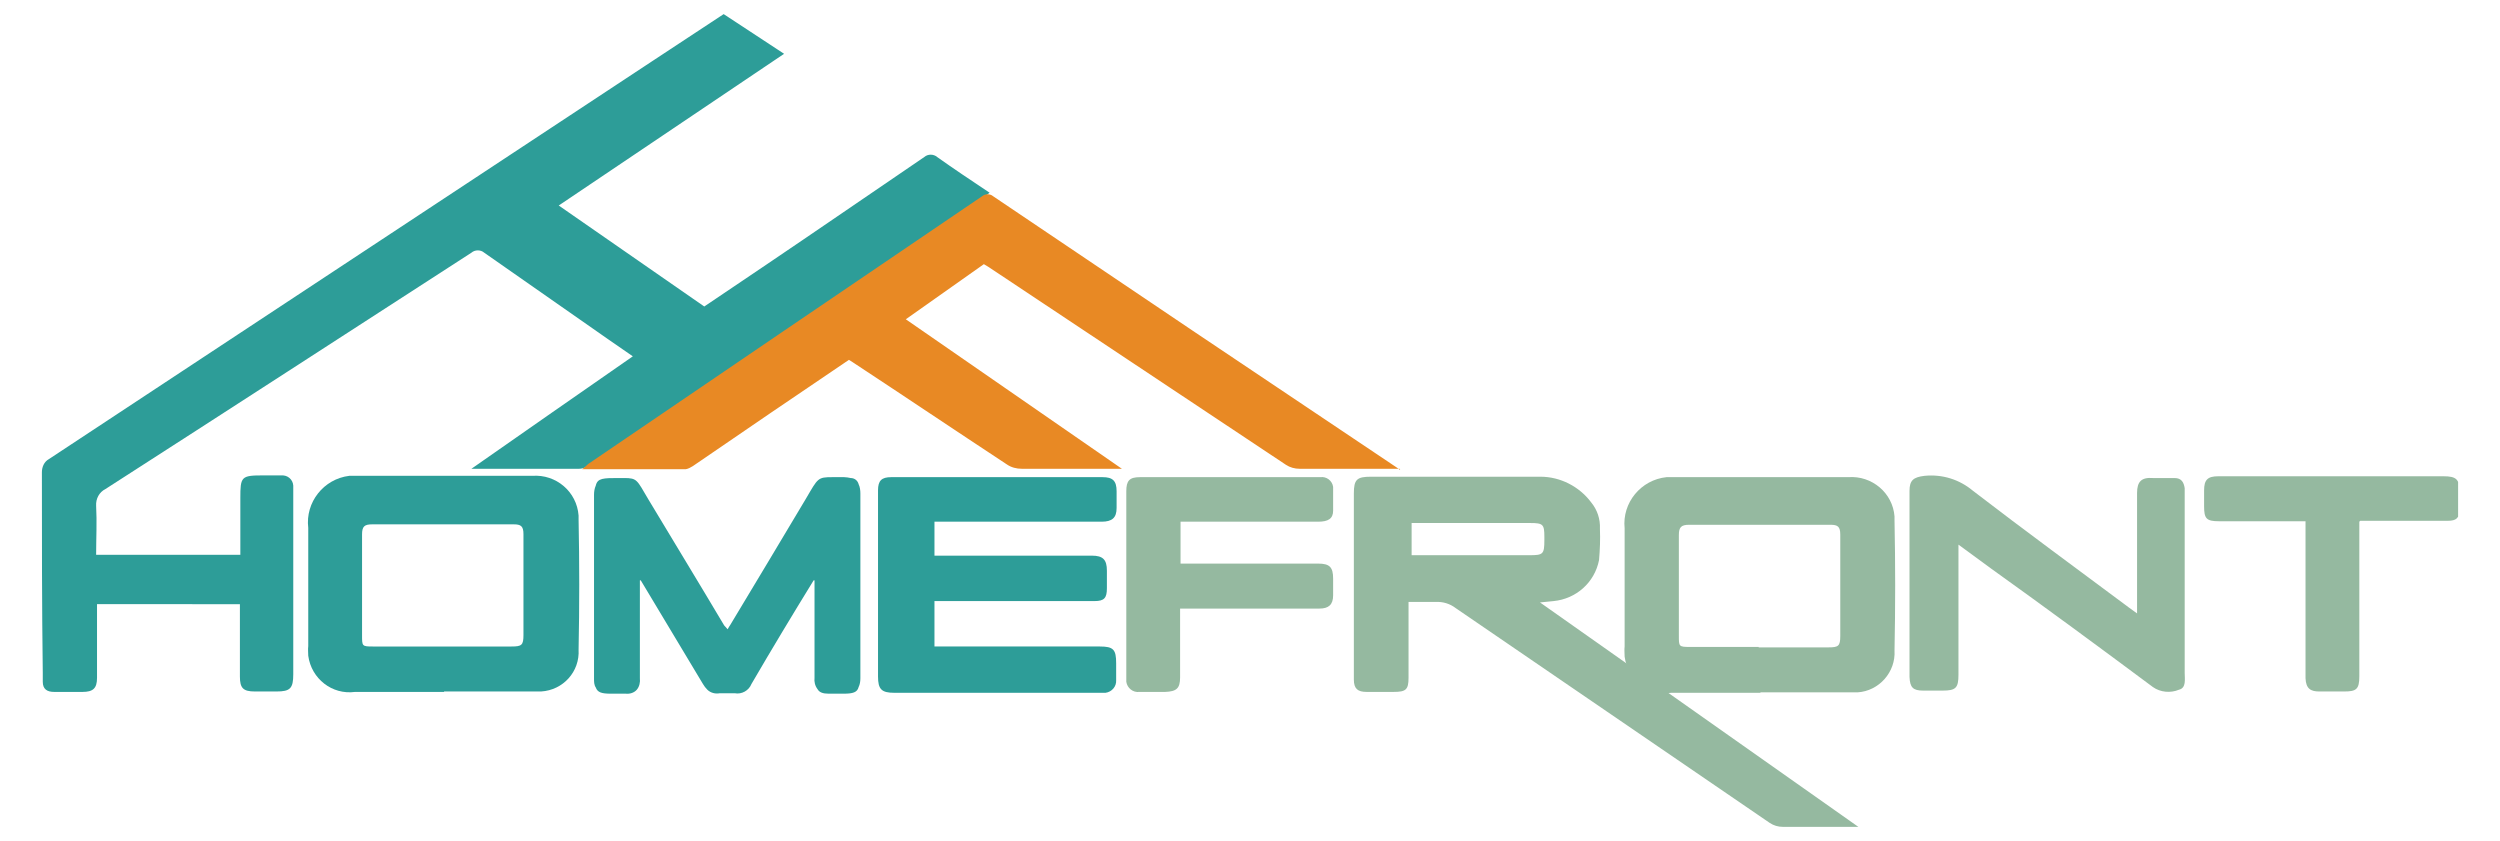 <?xml version="1.0" encoding="UTF-8"?>
<svg id="Layer_1" xmlns="http://www.w3.org/2000/svg" xmlns:xlink="http://www.w3.org/1999/xlink" version="1.1" viewBox="0 0 566.9 190.8">
  <!-- Generator: Adobe Illustrator 29.7.1, SVG Export Plug-In . SVG Version: 2.1.1 Build 8)  -->
  <defs>
    <style>
      .st0 {
        fill: none;
      }

      .st1 {
        fill: #2d9d98;
      }

      .st2 {
        fill: #e88924;
      }

      .st3 {
        fill: #95b9a0;
      }

      .st4 {
        clip-path: url(#clippath);
      }
    </style>
    <clipPath id="clippath">
      <rect class="st0" x="9.4" y="3.2" width="548" height="184.4"/>
    </clipPath>
  </defs>
  <g class="st4">
    <g>
      <path class="st1" d="M164.1,3.2l13.7,9-51.1,34.4,33,22.9,13.2-8.9c12.3-8.3,24.5-16.7,36.7-25,.8-.7,2.1-.7,2.9,0,3.8,2.7,7.7,5.3,11.9,8.1-1.3.9-2.4,1.8-3.4,2.5-29.1,19.8-58.2,39.5-87.2,59.2-.7.5-1.6.9-2.5.9h-24.4c12.5-8.7,24.3-17,36.6-25.5l-5.5-3.8-28.2-19.7c-.8-.7-2.1-.7-2.9,0-27.7,17.9-55.3,35.8-83,53.6-1.4.7-2.2,2.2-2.1,3.8.2,3.6,0,7.3,0,11.1h32.7v-12.9c0-4.8.2-5.1,5.1-5.1h4.2c1.4-.1,2.6.9,2.7,2.3,0,.1,0,.2,0,.3v42.5c0,3.2-.7,3.9-3.8,3.9h-4.9c-2.7,0-3.4-.8-3.4-3.4v-16.4H22v16.7c0,2.4-.9,3.2-3.3,3.2h-6.4c-1.6,0-2.6-.6-2.6-2.3v-2c-.2-15.3-.2-30.3-.2-45.5,0-1.2.5-2.4,1.6-3L147.7,14l16.4-10.8"/>
      <path class="st1" d="M100.7,156.9h-20.2c-5.2.7-9.9-3-10.6-8.2,0-.7-.1-1.4,0-2.2v-26.8c-.7-5.8,3.5-11.1,9.3-11.8.8,0,1.6,0,2.4,0h39.1c5.4-.4,10.1,3.6,10.5,9,0,.3,0,.6,0,.9.2,9.8.2,19.7,0,29.5.3,5-3.5,9.2-8.5,9.5-.5,0-.9,0-1.4,0h-20.6M100.4,146.6h15.6c2.3,0,2.7-.3,2.7-2.6v-22.9c0-1.8-.6-2.2-2.2-2.2h-32.1c-1.8,0-2.3.5-2.3,2.3v22.9c0,2.4,0,2.5,2.4,2.5h15.6"/>
      <path class="st1" d="M195.1,133.8v-21.9c0-.7-.1-1.5-.4-2.1-.2-.8-.9-1.4-1.8-1.4-.5-.1-1-.2-1.5-.2h-2.6c-3.4,0-3.3.2-6,4.8-5.7,9.6-11.5,19.2-17.2,28.7-.2.3-.4.6-.6,1l-.8-.9c-5.7-9.6-11.5-19.1-17.2-28.6-2.6-4.4-2.5-4.8-5.5-4.8h-1.1c-3.6,0-4.9,0-5.3,1.7-.3.7-.4,1.4-.4,2.1v41.7c0,.7,0,1.4.4,2,.4,1.1,1.3,1.4,3.4,1.4h3.4c.9.1,1.9-.2,2.5-.9.6-.7.8-1.7.7-2.6v-22.2h.2c4.7,7.8,9.4,15.7,14.1,23.5.3.5.6.9,1,1.3h0c.7.7,1.8,1,2.8.8h.3c1,0,2.1,0,3.1,0,1.6.3,3.2-.6,3.8-2.1,4.6-7.9,9.3-15.7,14.1-23.5h.2v22.1c-.1.9.1,1.8.7,2.6.4.7,1.2,1,2.5,1h3.4c2.1,0,3.1-.3,3.4-1.5.3-.6.4-1.3.4-2v-19.8"/>
      <path class="st1" d="M211.9,118.3v7.7h35.7c2.5,0,3.4.9,3.4,3.4v4c0,2.2-.6,2.9-2.8,2.9h-36.3v10.3h37.5c3.1,0,3.7.7,3.7,3.8v3.8c.1,1.5-1,2.7-2.4,2.9-.1,0-.3,0-.4,0h-47.5c-2.9,0-3.7-.8-3.7-3.7v-42.2c0-2.2.8-3,3-3,16,0,32,0,47.9,0,2.3,0,3.2.8,3.2,3.2v3.8c0,2.2-1,3.1-3.4,3.1h-37.8Z"/>
      <path class="st3" d="M267.7,118.2v9.6h31.2c2.6,0,3.4.8,3.4,3.4v3.8c0,2.1-1,3-3.1,3h-31.6v15.6c0,2.5-.8,3.2-3.4,3.3h-5.8c-1.5.2-2.8-.9-3-2.3,0-.2,0-.5,0-.7v-42.5c0-2.4.7-3.2,3.1-3.2h40.9c1.4-.2,2.7.8,2.9,2.2,0,.2,0,.3,0,.5,0,1.6,0,3.3,0,4.9,0,1.8-1.1,2.5-3.4,2.5h-31.3Z"/>
      <path class="st3" d="M349.2,136.6l72.2,50.9h-17.1c-1.1,0-2.1-.3-3-.9-23.7-16.2-47.5-32.5-71.2-48.7-1.3-1-2.9-1.5-4.6-1.4h-6.1v17.2c0,2.7-.6,3.2-3.4,3.2h-6.1c-2,0-2.9-.7-2.9-2.8v-42.2c0-3.2.7-3.8,3.9-3.8h38.4c4.5,0,8.8,2.2,11.5,5.8,1.4,1.7,2.1,3.8,2,6,.1,2.4,0,4.8-.2,7.1-1,5.1-5.2,8.8-10.3,9.3l-3,.3M320.2,125.9h26.6c3.1,0,3.4-.2,3.4-3.4,0-.3,0-.5,0-.8,0-2.8-.3-3.1-3.2-3.1h-26.9v7.3Z"/>
      <path class="st3" d="M399.2,157.1h-20.2c-5.2.7-9.9-3-10.6-8.2,0-.8-.1-1.5,0-2.3v-26.8c-.6-5.8,3.7-11,9.5-11.6.7,0,1.4,0,2.1,0h39.1c5.4-.4,10.1,3.6,10.5,8.9,0,.3,0,.6,0,.9.2,9.8.2,19.7,0,29.5.3,4.9-3.5,9.2-8.4,9.5-.5,0-1,0-1.4,0h-20.6M398.8,146.8h15.8c2.3,0,2.7-.3,2.7-2.6v-23c0-1.8-.6-2.2-2.2-2.2h-32.1c-1.8,0-2.3.6-2.3,2.3v22.9c0,2.4,0,2.5,2.5,2.5h15.6"/>
      <path class="st3" d="M484.6,139.3v-27.5c0-2.6,1-3.6,3.6-3.4h4.9c1.6,0,2.1,1,2.3,2.3,0,.5,0,1.1,0,1.6v40.3c0,1.4.4,3.4-1.3,3.8-1.9.8-4.2.6-5.9-.6-12.1-9-24.3-18-36.6-26.8l-7.5-5.5v29.5c0,3-.6,3.6-3.6,3.6h-4.4c-2.3,0-3-.7-3.1-3.1v-42.2c0-2.4.9-3.1,3.4-3.4,4-.4,7.9.8,11,3.4,11.7,9,23.6,17.7,35.4,26.5l1.8,1.3"/>
      <path class="st3" d="M535,118.3v35.1c0,2.9-.7,3.4-3.4,3.4h-5.7c-1.9,0-3-.6-3.1-3v-35.6h-19.6c-2.9,0-3.4-.6-3.4-3.4v-3.6c0-2.4.8-3.2,3.2-3.2h51.1c2.9,0,3.6.7,3.6,3.4v4.1c0,2-.7,2.6-2.7,2.6h-19.8"/>
      <path class="st2" d="M317.4,106.3h-22.7c-1.1,0-2.2-.3-3.1-.9l-67.5-44.9-1-.6-17.7,12.5,49,33.9h-22.7c-1.2,0-2.4-.3-3.4-1-11.7-7.7-23.3-15.5-35-23.2l-.8-.5-17.7,12-17.7,12.1c-.5.3-1,.6-1.6.7h-23.5c.7-.5,1-.9,1.4-1.2,29.7-20.2,59.5-40.5,89.3-60.7.7-.6,1.8-.6,2.5,0,30.5,20.6,61,41.1,91.5,61.5l.8.6"/>
    </g>
  </g>
</svg>
